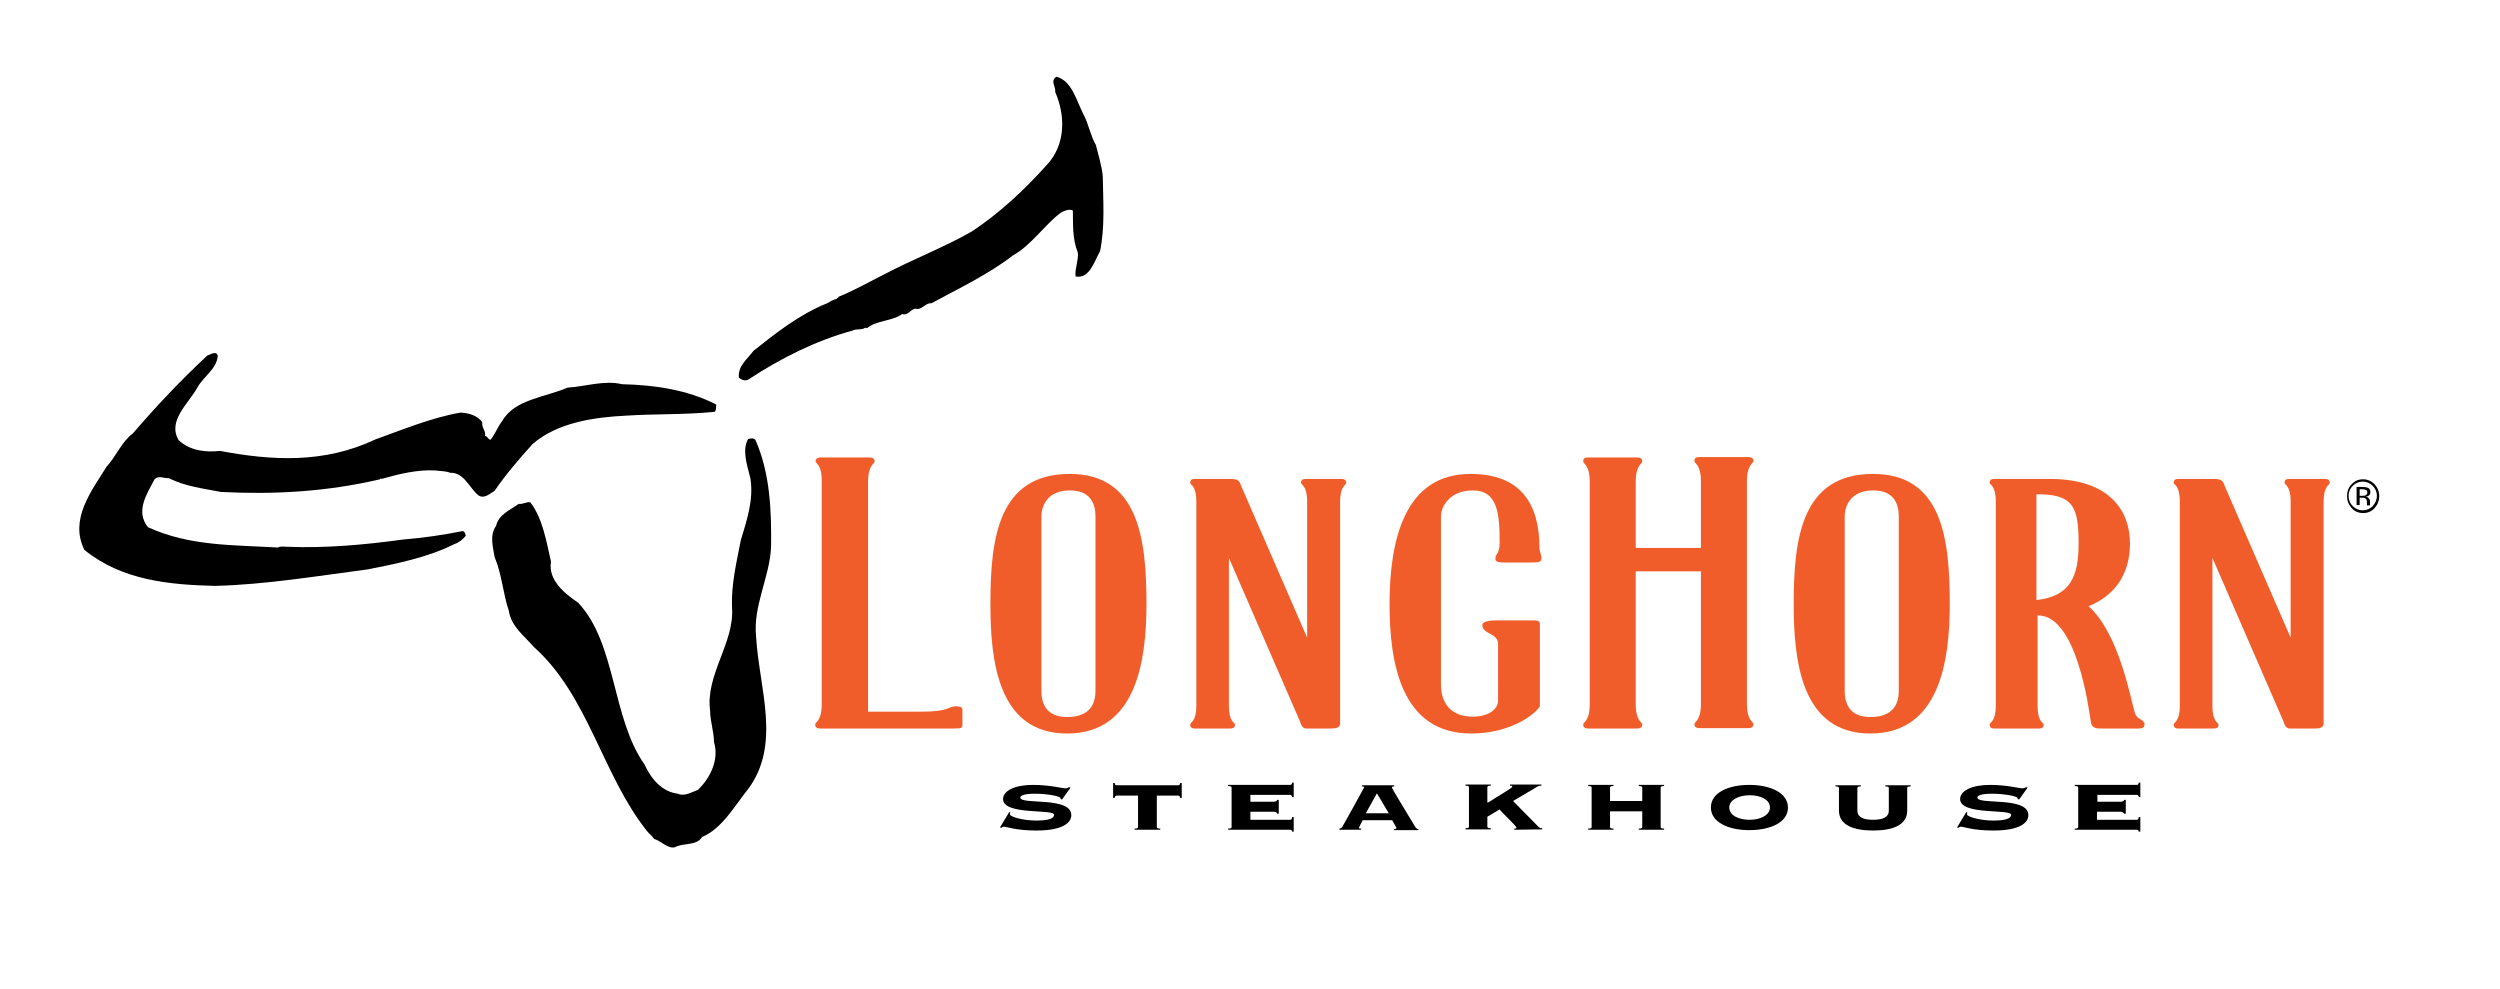 <?xml version="1.0" encoding="UTF-8"?> <!-- Generator: Adobe Illustrator 23.0.2, SVG Export Plug-In . SVG Version: 6.00 Build 0) --> <svg xmlns="http://www.w3.org/2000/svg" xmlns:xlink="http://www.w3.org/1999/xlink" version="1.1" id="layer" x="0px" y="0px" width="652px" height="258px" viewBox="0 0 652 258" style="enable-background:new 0 0 652 258;" xml:space="preserve"> <style type="text/css"> .st0{fill-rule:evenodd;clip-rule:evenodd;} .st1{fill-rule:evenodd;clip-rule:evenodd;fill:#F15D2A;} </style> <g> <path class="st0" d="M282.6,29.9c1.3,2.4,1.8,5.5,3.2,7.9c0.6,2.4,1.6,5.7,1.8,8.1c0.1,6.6,0.6,13.2-0.7,19.6 c-1.5,2.6-2.7,7.3-6.4,6.6c-0.2-2.2,0.8-4.1,0.6-6.2c-1.5-3.8-1.2-7.4-1.3-11c-1-0.5-2.3,0.1-3.2,0.6c-4.4,3.4-7.6,8.4-12.4,11.1 c-6.5,5-14.3,8.7-21.3,12.5c-1.6-0.2-2.4,1.9-4.2,1.4c-1.3,0.2-1.9,1.9-3.4,1.4c-2.6,1.9-6.7,1.6-9.2,3.7c-0.2-0.2-0.5-0.1-0.7,0 c-0.7,0.5-2.2,0.1-3,0.6c-9.6,2.6-18.9,7.3-27.1,12.7c-1,0.6-1.8,0.2-2.6-0.4c-0.3-3.1,2.2-4.8,3.8-7c5.9-4.7,12-9.5,19.2-12.4 c0.8-0.4,1.7-1.1,2.5-1.1c0-0.4,0.5-0.2,0.5-0.6c4.2-1.7,8-3.9,12-5.9c7.4-3.9,15.5-7,22.7-11.1c7.4-4.9,13.8-10.9,19.8-17.6 c4.7-5.2,4.7-12.6,2-18.8c0.2-1.4-1.4-2.9,0.3-4C279.6,21.1,280.7,26.2,282.6,29.9"></path> <path class="st0" d="M56.8,92.8c-0.3,3.5-3.8,5.4-5.4,8.4c-2.3,4.1-7.8,8.6-4.8,13.6c3,2.8,7.1,3.2,10.8,2.8 c13.3,2.5,27,3.4,40.5-3c7-2.5,14.7-5.7,22.2-7c2,0.1,4.5,0.7,5.7,2.6c-0.3,1.2,1,2.2,0.7,3.5c0.7,0.1,0.8,0.9,1.4,1 c1.1-1.2,1.9-3.4,3-4.8c3.3-5.8,11.1-6.2,17.1-8.8c4.6-0.3,9.7-2,14.2-0.9c8.4,0.2,17,1.4,24.6,5.3c-0.1,0.6,0.1,1.3-0.4,1.9 c-7.8,0.8-15.4,0.5-23.1,1c-8.1,0.4-17.8,1.7-24.4,7.4c-3.5,3.9-6.9,7.8-9.9,12.2c-1.2,0.7-2.7,2.2-4.2,1.2c-2.5-2-3.7-6-7.4-5.9 c-1.2-0.5-2.5-0.4-3.8-0.6c-4.5-0.3-9.5,0.9-14.1,2.2c-0.2-0.2-0.3-0.1-0.4,0.1c-14.1,3.3-27.9,4-41.5,3.3 c-4.5-0.9-9.2-1.4-13.6-3.6c-1.3,0.1-2.6-0.8-3.7,0.3c-1.9,3.7-5.1,8.3-1.7,12.5c10.9,5,22.4,4.6,33.9,5.3c0.6-0.4,1.6-0.2,2.4-0.2 c10,0.4,20.1-0.5,30.3-1.9c5.1-0.4,10.5-1.2,15.5-2.2c0.6,0.2,0.6,0.7,0.8,1.2c-0.8,1-1.8,1.8-3,2.2c-6.9,3.5-15.5,5.2-22.6,6.6 c-13.1,1.7-26.8,4-39.9,4.3c-11.7-0.3-24.2-1.4-34-9.4c-3.9-7.9,1.7-15.1,5.8-21.7c2.4-2.5,3.9-6.5,6.8-8.6 c6.2-7.2,12.6-14,19.5-20.4C54.7,92.6,56.4,91.3,56.8,92.8"></path> <path class="st0" d="M197,114.7c3.9,8.8,4.2,18.7,4.1,27.8c-0.3,8-4.8,15.5-3.9,23.7c0.8,13.4,6.6,27.9-2.1,39.6 c-3.7,4.6-6.7,10.2-12,12.5c-1.5,2.4-4.8,1.4-7.2,2.7c-1.9,0.3-3.5-1.7-5.3-2.2c-0.5-0.8-1.3-1.3-1.9-2.1 c-11.6-14.6-15.3-35.3-29.4-47.9c-2.5-2.9-6-5.4-6.6-9.5c-1.5-4.4-1.8-9.5-3.7-14c-0.4-2.5-1.4-5.7,0.4-8.2 c0.6-2.9,3.7-4.1,5.9-5.7c0.9,0.2,2.1-0.6,3-0.4c3.2,4.1,4.2,10.2,5.4,15.5c-0.8,4.7,3.4,8.2,7.1,10.7c10,10.7,8.7,30,17.3,42.2 c1.7,3.7,4.5,7.1,8.7,7.6c1.6,0.8,3.6-0.4,5.2-1c3.3-3.1,5.6-8,4.2-12.5c0-2.7-1-5.4-1-8.1c-1.3-9.5,6.5-17.8,5.7-27.2 c-0.2-5.9,1.2-11.6,2.3-17.3c1.6-5.3,3.4-10.6,2.5-16.2c-0.9-3.5-2.2-7.3-0.6-10.2C195.9,114.3,196.5,114.2,197,114.7"></path> <path class="st1" d="M212.7,120.3c0-0.8,0.7-1,1.4-1h12.6c0.7,0,1.4,0.2,1.4,1s-1.7,0.8-1.7,5.4v59.9h14.1c7.1,0,6.8-1.4,8.8-1.4 c1.2,0,1.7,0.3,1.7,0.9v3.6c0,1.1,0.2,1.3-2.6,1.3H214c-0.7,0-1.4-0.2-1.4-1s1.7-0.8,1.7-5.4v-57.9 C214.4,121,212.7,121,212.7,120.3"></path> <path class="st1" d="M285.7,134.7c0-2.8-0.9-6.8-6.7-6.8c-5.8,0-7.4,4-7.4,6.8v45.5c0,2.8,0.9,6.8,6.7,6.8c6.4,0,7.4-4,7.4-6.8 V134.7z M299,157.5c0,15-2.7,33.8-20.7,33.8s-20-18.8-20-33.8c0-17,2-33.9,20.7-33.9C296.9,123.6,299,140.5,299,157.5"></path> <path class="st1" d="M340.9,166.3v-35.5c0-4.3-1.6-4.3-1.6-4.9c0-0.8,0.6-1,1.3-1h9.2c0.6,0,1.3,0.2,1.3,1c0,0.7-1.6,0.7-1.6,4.9 v57.6c0,1-0.2,1.6-2.5,1.6h-6.3c-1.3,0-1.6-1.7-1.6-1.7l-18.6-42.8v38.6c0,4.3,1.6,4.3,1.6,4.9c0,0.8-0.6,1-1.3,1h-9.2 c-0.6,0-1.2-0.2-1.2-1c0-0.7,1.6-0.7,1.6-4.9v-53.3c0-4.3-1.6-4.3-1.6-4.9c0-0.8,0.6-1,1.2-1h9.2c2,0,2.5,0.5,2.8,1.6L340.9,166.3z "></path> <path class="st1" d="M384.1,127.9c-5.8,0-8.3,4-8.3,6.8v43.8c0,4.6,2.3,8.4,8.3,8.4c4.1,0,6.6-1.9,6.6-4.2V168c0-3-4.1-2.5-4.1-5 c0-1,2.2-1.2,3.4-1.2h10c1.1,0,1.6,0.2,1.6,1v21.4c-1.3,2.2-7.8,7.1-17.9,7.1c-18.5,0-21.3-18.8-21.3-33.8c0-17,4.1-33.9,21.1-33.9 c13.3,0,18,8,18,19.4c0,0.8,0.5,1.8,0.5,2.3c0,1.3-0.3,1.4-2.8,1.4h-6.7c-1.1,0-2.5,0-2.5-0.9c0-1.6,1.1-1.2,1.1-4.2 C391.1,134.2,390.7,127.9,384.1,127.9"></path> <path class="st1" d="M443.6,142.8v-17.2c0-4.6-1.7-4.6-1.7-5.4c0-0.9,0.7-1,1.4-1h12.6c0.7,0,1.4,0.2,1.4,1s-1.7,0.8-1.7,5.4v57.9 c0,4.6,1.7,4.6,1.7,5.4s-0.7,1-1.4,1h-12.6c-0.7,0-1.4-0.2-1.4-1s1.7-0.8,1.7-5.4V149h-17v34.6c0,4.6,1.7,4.6,1.7,5.4s-0.7,1-1.4,1 h-12.6c-0.7,0-1.4-0.2-1.4-1s1.7-0.8,1.7-5.4v-57.9c0-4.6-1.7-4.6-1.7-5.4c0-0.9,0.7-1,1.4-1h12.6c0.7,0,1.4,0.2,1.4,1 s-1.7,0.8-1.7,5.4v17.2h17V142.8z"></path> <path class="st1" d="M495.2,134.7c0-2.8-0.9-6.8-6.7-6.8c-5.8,0-7.4,4-7.4,6.8v45.5c0,2.8,0.9,6.8,6.7,6.8c6.4,0,7.4-4,7.4-6.8 V134.7z M508.5,157.5c0,15-2.7,33.8-20.7,33.8s-20-18.8-20-33.8c0-17,2-33.9,20.7-33.9C506.5,123.6,508.5,140.5,508.5,157.5"></path> <path class="st1" d="M542.1,141.7c0-9.9-1.6-12.8-11-12.8v27.6C540,155.5,542.1,150.3,542.1,141.7 M555.5,141.7 c0,8.2-4.1,13.7-10.8,16.4c8.1,7.2,11.1,24.9,12.1,27.9c0.5,1.7,2.5,1.6,2.5,2.9c0,1.2-1.3,1.1-2.3,1.1h-8.6c-1.7,0-2.8,0-3.1-1.7 c-0.5-3.1-3.6-28-13.9-27.8v23.6c0,4.3,1.6,4.3,1.6,4.9c0,0.8-0.6,1-1.3,1h-11.6c-0.6,0-1.2-0.2-1.2-1c0-0.7,1.6-0.7,1.6-4.9v-53.3 c0-4.3-1.6-4.3-1.6-4.9c0-0.8,0.6-1,1.2-1h14.4C550.8,124.9,555.5,133.8,555.5,141.7"></path> <path class="st1" d="M597.4,166.3v-35.5c0-4.3-1.6-4.3-1.6-4.9c0-0.8,0.6-1,1.3-1h9.2c0.6,0,1.3,0.2,1.3,1c0,0.7-1.6,0.7-1.6,4.9 v57.6c0,1-0.2,1.6-2.5,1.6h-6.3c-1.3,0-1.6-1.7-1.6-1.7L577,145.5v38.6c0,4.3,1.6,4.3,1.6,4.9c0,0.8-0.6,1-1.3,1h-9.2 c-0.6,0-1.2-0.2-1.2-1c0-0.7,1.6-0.7,1.6-4.9v-53.3c0-4.3-1.6-4.3-1.6-4.9c0-0.8,0.6-1,1.2-1h9.2c2,0,2.5,0.5,2.8,1.6L597.4,166.3z "></path> <path class="st0" d="M263.2,211.8l0.3,0.1c-0.1,0.1-0.1,0.3-0.1,0.5c0,0.6,3.4,1.6,6.8,1.6c3.2,0,4.7-0.5,4.7-1.5 c0-1.6-13.3,0.2-13.3-4.1c0-2.2,3.1-3.7,7.8-3.7c4.4,0,7.6,0.9,8.5,0.9c0.4,0,0.6-0.2,0.9-0.3l0.4,0.1l-2.2,3.1l-0.4-0.1v-0.2 c0-0.6-3.7-1.2-6.7-1.2c-2.8,0-3.8,0.5-3.8,1c0,2,13.3-0.4,13.3,4.6c0,1.9-2.1,4-9.1,4c-5.4,0-7.8-1-8.5-1c-0.3,0-0.5,0.2-0.6,0.3 l-0.4-0.1L263.2,211.8z"></path> <path class="st0" d="M295.9,216.4v-0.3c0.8,0,0.9-0.2,0.9-0.4v-8.2h-5.5c-0.4,0-0.5,0.1-0.6,0.6h-0.4v-3.9h0.4 c0.1,0.5,0.2,0.6,0.6,0.6h15.9c0.4,0,0.5-0.1,0.6-0.6h0.4v3.9h-0.4c-0.1-0.5-0.2-0.6-0.6-0.6h-5.5v8.2c0,0.2,0.1,0.4,0.9,0.4v0.3 H295.9z"></path> <path class="st0" d="M333.5,212.2h-0.4c-0.1-0.3-0.3-0.5-1-0.5h-6v2.1h10.3c0.4,0,0.5-0.1,0.6-0.7h0.4v3.8H337 c-0.1-0.4-0.2-0.5-0.6-0.5h-16.1v-0.3c0.8,0,0.9-0.2,0.9-0.4v-10.3c0-0.2-0.1-0.4-0.9-0.4v-0.3h16.1c0.4,0,0.5-0.1,0.6-0.6h0.4v3.8 H337c-0.1-0.5-0.2-0.6-0.6-0.6h-10.3v1.8h6c0.6,0,0.9-0.2,1-0.5h0.4V212.2z"></path> <path class="st0" d="M356.2,212.1h6l-3.1-5.2L356.2,212.1z M355.4,213.9c-0.8,1.6-1,1.9-1,2s0.1,0.2,0.6,0.2v0.3h-5.7v-0.3 c0.5-0.1,0.6-0.2,0.8-0.5c0.3-0.5,5.7-10.2,5.7-10.3c0-0.2-0.4-0.2-0.6-0.2v-0.3h8.4v0.3c-0.4,0-0.6,0.1-0.6,0.3 c0,0.2,4,6.8,6,10.1c0.3,0.5,0.5,0.7,0.9,0.7v0.3h-6.3v-0.3c0.5,0,0.6-0.1,0.6-0.3c0-0.1-1-1.7-1.1-2L355.4,213.9L355.4,213.9z"></path> <path class="st0" d="M394.9,216.4v-0.3c0.4,0,0.6,0,0.6-0.3s-4-4.1-4.4-4.7l-3.2,1.9v2.6c0,0.2,0.1,0.4,0.9,0.4v0.3h-6.6V216 c0.8,0,0.9-0.2,0.9-0.4v-10.3c0-0.2-0.1-0.4-0.9-0.4v-0.3h6.6v0.3c-0.8,0-0.9,0.2-0.9,0.4v4h0.2c2.6-1.7,6.3-3.8,6.3-4.1 c0-0.3-0.2-0.3-0.6-0.3v-0.3h8.2v0.3c-0.8,0-1,0.2-1.8,0.7l-5.6,3.3l6.6,6.7c0.4,0.4,0.6,0.4,1,0.4v0.3L394.9,216.4L394.9,216.4z"></path> <path class="st0" d="M433.1,215.7c0,0.2,0.1,0.4,0.9,0.4v0.3h-6.6v-0.3c0.8,0,0.9-0.2,0.9-0.4v-4.1h-8.4v4.1c0,0.2,0.1,0.4,0.9,0.4 v0.3h-6.6v-0.3c0.8,0,0.9-0.2,0.9-0.4v-10.3c0-0.2-0.1-0.4-0.9-0.4v-0.3h6.6v0.3c-0.8,0-0.9,0.2-0.9,0.4v3.5h8.4v-3.5 c0-0.2-0.1-0.4-0.9-0.4v-0.3h6.6v0.3c-0.8,0-0.9,0.2-0.9,0.4V215.7z"></path> <path class="st0" d="M451,210.6c0,2.1,2.5,3.2,5.3,3.2s5.3-1.2,5.3-3.2c0-2.1-2.5-3.2-5.3-3.2S451,208.6,451,210.6 M466.3,210.6 c0,3.9-4.6,5.9-10.1,5.9s-10-2.1-10-5.9c0-3.9,4.6-5.9,10-5.9C461.8,204.7,466.3,206.8,466.3,210.6"></path> <path class="st0" d="M492.6,205.5c0-0.2-0.1-0.4-0.9-0.4v-0.3h6.6v0.3c-0.8,0-0.9,0.2-0.9,0.4v5.9c0,3.9-4,5.2-8.9,5.2 s-8.9-1.3-8.9-5.2v-5.9c0-0.2-0.1-0.4-0.9-0.4v-0.3h6.6v0.3c-0.8,0-0.9,0.2-0.9,0.4v5.9c0,1.7,1.5,2.4,4.1,2.4s4.1-0.7,4.1-2.4 L492.6,205.5L492.6,205.5z"></path> <path class="st0" d="M512.8,211.8l0.3,0.1c-0.1,0.1-0.1,0.3-0.1,0.5c0,0.6,3.4,1.6,6.8,1.6c3.2,0,4.7-0.5,4.7-1.5 c0-1.6-13.3,0.2-13.3-4.1c0-2.2,3.1-3.7,7.8-3.7c4.4,0,7.6,0.9,8.5,0.9c0.4,0,0.6-0.2,0.9-0.3l0.4,0.1l-2.2,3.1l-0.4-0.1v-0.2 c0-0.6-3.7-1.2-6.7-1.2c-2.8,0-3.8,0.5-3.8,1c0,2,13.3-0.4,13.3,4.6c0,1.9-2.1,4-9.1,4c-5.4,0-7.8-1-8.5-1c-0.3,0-0.5,0.2-0.6,0.3 l-0.4-0.1L512.8,211.8z"></path> <path class="st0" d="M554.3,212.2h-0.4c-0.1-0.3-0.3-0.5-1-0.5h-6v2.1h10.3c0.4,0,0.5-0.1,0.6-0.7h0.4v3.8h-0.4 c-0.1-0.4-0.2-0.5-0.6-0.5h-16.1v-0.3c0.8,0,0.9-0.2,0.9-0.4v-10.3c0-0.2-0.1-0.4-0.9-0.4v-0.3h16.1c0.4,0,0.5-0.1,0.6-0.6h0.4v3.8 h-0.4c-0.1-0.5-0.2-0.6-0.6-0.6H547v1.8h6c0.6,0,0.9-0.2,1-0.5h0.4v3.6H554.3z"></path> <path class="st0" d="M614.6,131.7h0.8v-1.9h0.6c0.4,0,0.7,0,0.9,0.2c0.3,0.2,0.4,0.5,0.4,1.1v0.4v0.2c0,0,0,0,0,0.1l0,0h0.8v-0.1 c0,0,0-0.1,0-0.2s0-0.2,0-0.4v-0.4c0-0.2-0.1-0.5-0.3-0.7c-0.2-0.3-0.4-0.4-0.8-0.5c0.3,0,0.5-0.1,0.7-0.2c0.3-0.2,0.5-0.5,0.5-0.9 c0-0.6-0.2-1-0.7-1.2c-0.3-0.1-0.7-0.2-1.3-0.2h-1.6L614.6,131.7L614.6,131.7z M616.9,129.2c-0.2,0.1-0.4,0.1-0.8,0.1h-0.7v-1.7 h0.7c0.5,0,0.8,0.1,1,0.2s0.3,0.4,0.3,0.7C617.4,128.8,617.2,129,616.9,129.2 M619.3,126.3c-0.8-0.8-1.8-1.3-3-1.3s-2.2,0.4-3,1.3 c-0.8,0.8-1.2,1.9-1.2,3.1s0.4,2.2,1.2,3.1s1.8,1.3,3,1.3s2.2-0.4,3-1.3s1.2-1.9,1.2-3.1C620.5,128.2,620.1,127.2,619.3,126.3 M618.8,126.7c0.7,0.7,1.1,1.6,1.1,2.6s-0.4,1.9-1.1,2.7c-0.7,0.7-1.6,1.1-2.6,1.1s-1.9-0.4-2.6-1.1c-0.7-0.7-1.1-1.6-1.1-2.7 c0-1,0.4-1.9,1.1-2.6c0.7-0.7,1.6-1.1,2.6-1.1S618.1,126,618.8,126.7"></path> </g> </svg> 